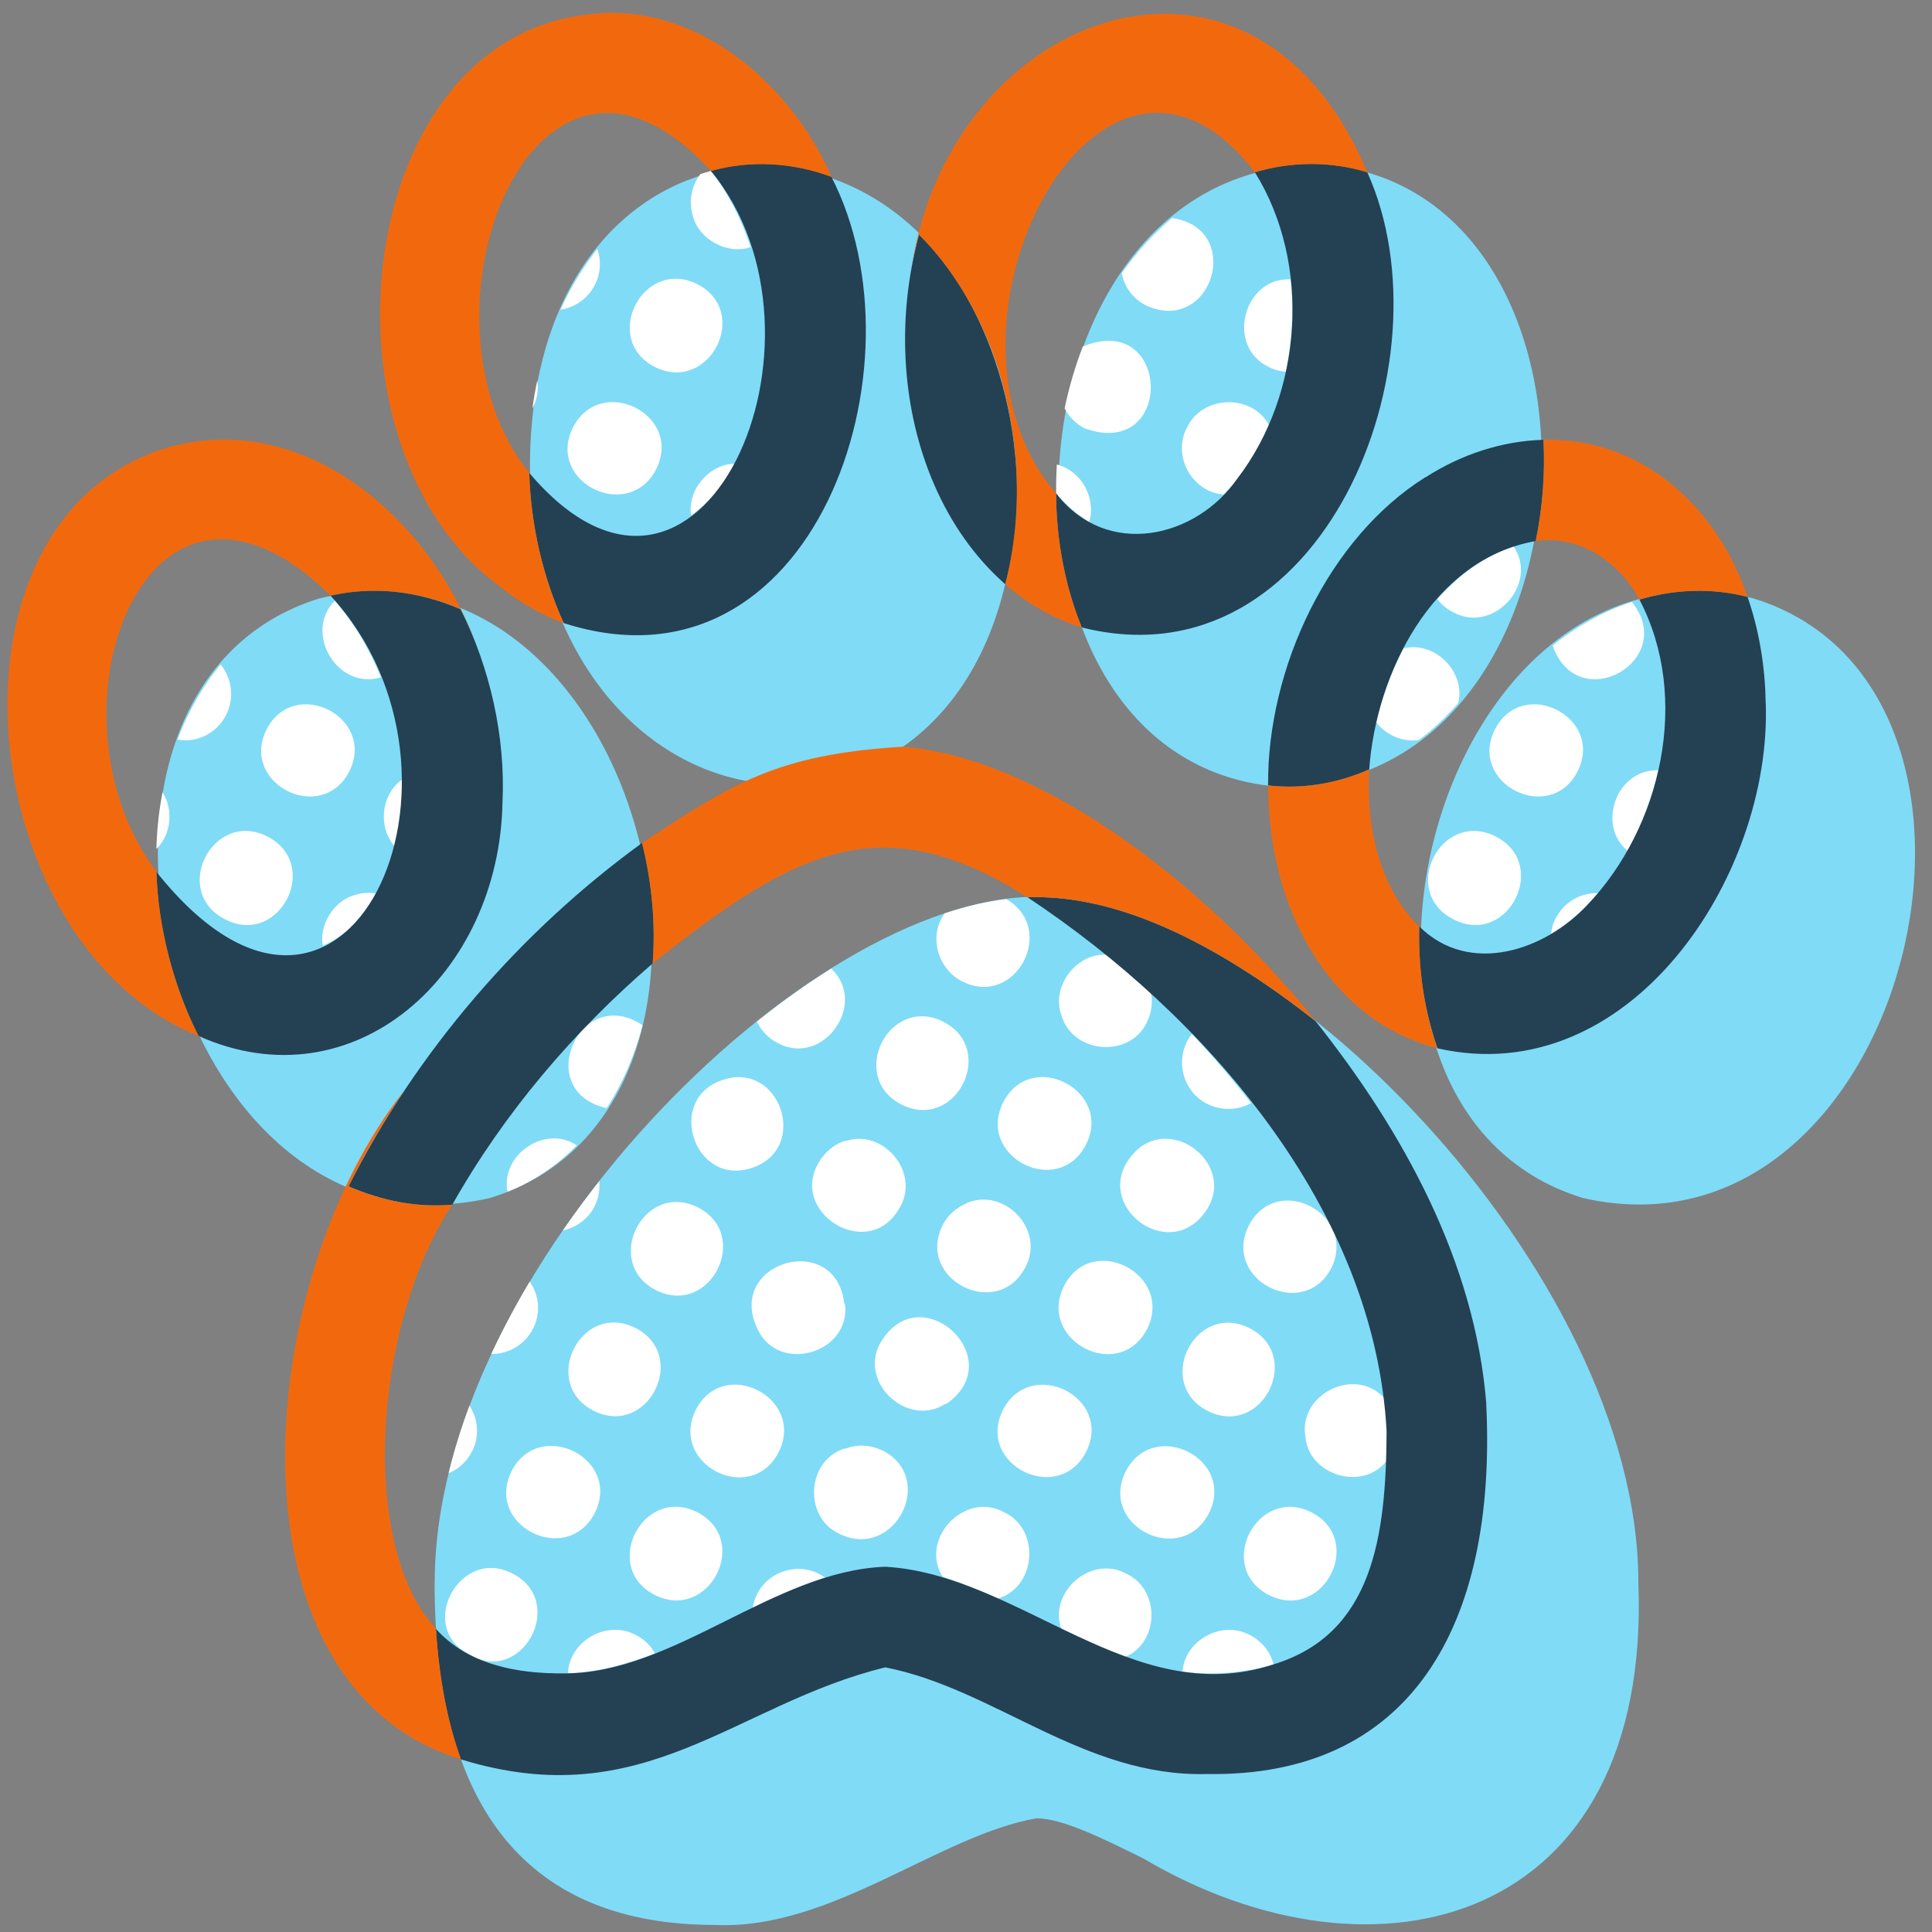 <svg width="100" height="100" viewBox="0 0 100 100" fill="none" xmlns="http://www.w3.org/2000/svg">
<rect x="0" y="0" width="100" height="100" fill="#808080" stroke="none"/>
<g clip-path="url(#clip0_3153_63138)">
<path d="M52.536 23.344C53.854 45.411 29.75 46.385 27.484 25.87C26.161 3.812 50.266 2.818 52.536 23.344ZM68.891 8.547C51.646 7.724 49.776 38.792 65.693 40.672C82.943 41.495 84.802 10.422 68.891 8.547ZM16.568 30.963C1.276 35.635 8.463 65.854 25.354 62.01C40.666 57.328 33.427 27.104 16.568 30.963ZM90.724 30.963C73.859 27.109 66.625 57.328 81.937 62.01C98.833 65.854 106.015 35.63 90.724 30.963ZM22.495 81.917C22.495 93.677 27.38 99.635 37.016 99.635C43.021 99.911 48.614 94.984 53.651 94.115C54.969 94.115 57.005 95.12 59.166 96.187C71.255 103.333 85.479 99.588 84.802 81.911C84.802 65.797 65.666 46.417 53.651 46.417C41.635 46.417 22.5 65.797 22.5 81.911L22.495 81.917Z" fill="#80DBF7"/>
<path d="M33.964 66.786C31.167 65.37 33.297 61.099 36.115 62.489C38.911 63.906 36.781 68.177 33.964 66.786ZM30.734 73.026C33.552 74.422 35.682 70.151 32.88 68.729C30.062 67.333 27.932 71.604 30.734 73.026ZM30.797 14.734C31.099 14.135 31.12 13.474 30.922 12.885C30.182 13.823 29.537 14.875 29.01 16.031C29.755 15.917 30.432 15.458 30.797 14.734ZM48.786 63.422C47.396 66.234 51.656 68.38 53.078 65.578C54.115 63.651 51.969 61.411 50 62.286H50.031C49.51 62.5 49.057 62.885 48.781 63.427L48.786 63.422ZM42.594 59.854C40.464 62.599 44.99 65.521 46.609 62.437C47.599 60.62 45.667 58.385 43.745 59.073V59.042C43.297 59.187 42.896 59.469 42.599 59.854H42.594ZM49.828 50.807C52.589 52.177 54.734 48.062 52.083 46.536C51.057 46.667 49.99 46.911 48.896 47.276C48.026 48.464 48.557 50.187 49.828 50.812V50.807ZM46.672 57.177C49.49 58.573 51.62 54.302 48.818 52.88C46 51.484 43.87 55.755 46.672 57.177ZM33.26 53.068C30.01 50.875 27.521 56.5 31.401 57.354C32.219 56.089 32.849 54.641 33.26 53.068ZM38.906 60.453C41.927 59.479 40.396 54.875 37.396 55.901C34.422 56.896 35.932 61.437 38.906 60.453ZM35.885 11.25C36.224 12.432 37.688 13.193 38.849 12.792C38.391 11.375 37.708 10.021 36.797 8.849C36.615 8.901 36.432 8.953 36.255 9.01C35.755 9.641 35.635 10.51 35.885 11.25ZM29.651 22.135C28.255 24.969 32.542 27.073 33.969 24.276C35.365 21.443 31.078 19.328 29.651 22.135ZM33.906 19C36.719 20.39 38.896 16.135 36.083 14.703C33.276 13.312 31.088 17.562 33.906 19ZM37.542 24.849C37.724 24.573 37.901 24.297 38.062 24C36.719 24 35.562 25.349 35.771 26.687C36.432 26.213 37.026 25.594 37.542 24.849ZM39.224 68.818C40.318 71.13 44.036 70.042 43.74 67.5H43.703C43.281 63.625 37.495 65.328 39.224 68.818ZM40.255 53.989C42.609 55.25 44.948 51.948 43.026 50.135C41.734 50.943 40.448 51.859 39.177 52.875C39.396 53.339 39.76 53.739 40.255 53.989ZM30.781 62.422C30.99 62.01 31.057 61.562 31.021 61.135C30.365 61.969 29.734 62.818 29.135 63.687C29.823 63.542 30.443 63.104 30.787 62.427L30.781 62.422ZM55.068 66.573C53.677 69.391 57.932 71.609 59.38 68.776C60.766 65.963 56.51 63.739 55.068 66.573ZM51.922 57.062C50.521 59.87 54.771 62.057 56.214 59.239C57.615 56.443 53.365 54.239 51.922 57.062ZM62.297 62.844C64.255 60.359 60.464 57.401 58.531 59.87C56.562 62.354 60.365 65.323 62.297 62.844ZM80.391 33.495C81.75 37.099 86.865 34.161 84.469 31.156C83 31.635 81.594 32.432 80.37 33.411C80.38 33.437 80.38 33.469 80.391 33.495ZM62.505 57.146C63.234 57.505 64.062 57.474 64.755 57.099C63.797 55.854 62.771 54.661 61.693 53.521C60.755 54.687 61.156 56.489 62.505 57.146ZM75.203 31.682C77.292 32.844 79.672 30.224 78.338 28.276C76.781 28.771 75.474 29.812 74.396 31.015C74.609 31.286 74.875 31.521 75.203 31.682ZM64.63 63.453C63.24 66.266 67.5 68.411 68.922 65.609C70.245 62.828 66.062 60.635 64.63 63.453ZM59.37 52.891C59.609 52.411 59.667 51.896 59.578 51.406C58.839 50.714 58.094 50.057 57.323 49.422C55.734 49.281 54.37 51.068 54.948 52.573C55.521 54.547 58.5 54.797 59.37 52.896V52.891ZM62.521 73.036C65.338 74.432 67.469 70.161 64.667 68.74C61.849 67.344 59.719 71.615 62.521 73.036ZM56.151 22.177C60.828 23.828 60.609 16.052 56.047 17.937C55.651 18.953 55.339 20.026 55.104 21.135C55.328 21.568 55.682 21.937 56.151 22.177ZM55.026 25.943C55.432 26.354 55.885 26.713 56.38 27.01C56.74 25.781 55.99 24.375 54.703 24.042C54.672 24.552 54.661 25.052 54.667 25.552C54.786 25.682 54.906 25.812 55.026 25.943ZM59.333 15.818C62.76 17.354 64.412 11.818 60.667 11.286C59.698 12.104 58.823 13.062 58.062 14.14C58.188 14.854 58.651 15.474 59.333 15.818ZM61.432 22.14C60.667 23.594 61.693 25.469 63.328 25.594C64.338 24.583 65.104 23.333 65.682 22.005C64.807 20.364 62.224 20.443 61.438 22.135L61.432 22.14ZM65.688 19.005C65.963 19.146 66.255 19.219 66.552 19.245C66.88 17.677 66.979 16.052 66.802 14.458C64.349 14.344 63.422 17.958 65.693 19.005H65.688ZM39.177 82.531C39.062 82.766 38.995 83.01 38.958 83.25C40.182 82.656 41.417 82.083 42.708 81.661C41.547 80.786 39.812 81.229 39.177 82.531ZM58.297 81.453C56.464 80.453 54.234 82.427 54.943 84.349C56.016 84.87 57.104 85.359 58.224 85.771C60.016 85.026 60.078 82.276 58.292 81.453H58.297ZM62.578 78.318C63.974 75.495 59.693 73.37 58.26 76.172C56.865 79.005 61.151 81.12 62.578 78.318ZM56.224 75.135C57.62 72.312 53.339 70.187 51.906 72.99C50.51 75.812 54.792 77.943 56.224 75.135ZM45.672 75.078C45.042 74.766 44.344 74.755 43.74 74.99V74.969C41.75 75.557 41.552 78.552 43.474 79.401C46.292 80.766 48.505 76.521 45.677 75.073L45.672 75.078ZM40.307 75.156C41.698 72.344 37.443 70.167 36.01 72.979C34.62 75.792 38.87 77.974 40.307 75.156ZM51.969 78.271C49.922 77.156 47.568 79.667 48.792 81.615C49.76 81.922 50.703 82.318 51.63 82.745C53.63 82.182 53.885 79.161 51.969 78.271ZM27.812 19.682C27.708 20.161 27.625 20.646 27.557 21.14C27.812 20.687 27.88 20.161 27.812 19.682ZM64.682 84.62C63.229 83.859 61.339 84.88 61.203 86.521C62.776 86.729 64.401 86.588 65.917 86.156C65.771 85.505 65.312 84.943 64.682 84.62ZM80.51 47.547C80.38 47.802 80.312 48.068 80.281 48.339C81.213 47.781 82.021 47.042 82.734 46.224C81.812 46.203 80.948 46.687 80.516 47.547H80.51ZM67.87 78.271C65.057 76.88 62.88 81.135 65.693 82.568C68.505 83.958 70.682 79.703 67.87 78.271ZM85.562 39.88C83.594 40.026 82.693 42.776 84.245 44.036C84.974 42.734 85.516 41.323 85.833 39.864C85.745 39.864 85.656 39.864 85.568 39.88H85.562ZM81.662 39.917C83.052 37.104 78.792 34.969 77.37 37.766C75.979 40.578 80.24 42.714 81.662 39.917ZM77.417 43.297C74.599 41.87 72.396 46.151 75.24 47.589C78.047 49.031 80.234 44.729 77.417 43.297ZM71.781 74.083C71.771 73.526 71.75 72.958 71.682 72.401C70.188 70.677 67.177 72.146 67.568 74.37C67.74 76.359 70.516 77.198 71.755 75.635C71.771 75.125 71.781 74.604 71.781 74.083ZM75.479 36.391C75.87 34.776 74.266 33.156 72.646 33.562C72.01 34.766 71.526 36.057 71.234 37.385C71.724 38.047 72.625 38.432 73.443 38.302C74.193 37.75 74.854 37.099 75.479 36.391ZM48.953 72.687C52.359 70.375 47.625 65.953 45.557 69.526C44.427 71.604 47.026 73.937 48.953 72.646V72.687ZM11.708 37C12.141 36.141 12.01 35.125 11.422 34.396C10.495 35.51 9.74 36.828 9.188 38.281C10.188 38.474 11.234 37.948 11.708 37ZM13.838 43.297C11.021 41.87 8.818 46.151 11.662 47.589C14.463 49.031 16.662 44.739 13.838 43.297ZM8.411 41.01C8.229 41.953 8.12 42.937 8.094 43.943C8.875 43.187 8.984 41.896 8.411 41.01ZM18.083 39.917C19.474 37.104 15.213 34.969 13.792 37.766C12.401 40.578 16.662 42.714 18.083 39.917ZM24.438 75.12C24.833 74.333 24.745 73.443 24.302 72.75C23.865 73.917 23.505 75.083 23.219 76.255C23.729 76.042 24.167 75.656 24.432 75.12H24.438ZM29.854 59.281C28.208 58.187 25.901 59.776 26.266 61.687C27.625 61.151 28.828 60.328 29.854 59.281ZM36.078 78.266C33.266 76.875 31.088 81.13 33.901 82.562C36.714 83.953 38.891 79.698 36.078 78.266ZM27.594 68.766C27.995 67.958 27.917 67.042 27.417 66.338C26.682 67.568 26.021 68.818 25.427 70.083C26.312 70.088 27.167 69.615 27.588 68.766H27.594ZM30.792 78.302C32.188 75.479 27.906 73.354 26.474 76.156C25.078 78.99 29.365 81.104 30.792 78.302ZM26.51 81.437C23.823 80.052 21.562 84.177 24.234 85.604C26.995 87.333 29.406 82.896 26.51 81.437ZM32.891 84.615C31.401 83.833 29.479 84.932 29.396 86.604C30.891 86.568 32.396 86.161 33.901 85.578C33.677 85.177 33.333 84.833 32.885 84.615H32.891ZM19.172 33.87C18.677 32.87 18.052 31.937 17.328 31.094C15.682 32.76 17.484 35.745 19.713 35.057C19.547 34.651 19.375 34.255 19.177 33.87H19.172ZM20.802 40.354C19.713 41.141 19.552 42.833 20.438 43.818C20.708 42.693 20.833 41.521 20.802 40.354ZM18.349 46.328C17.287 46.625 16.505 47.854 16.708 48.953C17.932 48.417 18.854 47.411 19.505 46.25C19.115 46.182 18.719 46.208 18.354 46.328H18.349Z" fill="white"/>
<path d="M73.807 24.693C75.62 23.531 77.729 22.823 79.885 22.765C79.979 24.474 79.838 26.307 79.484 28.005C74.151 28.948 71.229 34.828 70.87 39.828C69.198 40.557 67.427 40.854 65.635 40.656C65.588 34.578 68.776 27.812 73.802 24.687L73.807 24.693ZM55.99 32.474C68.422 35.62 75.198 18.724 70.771 8.917C68.891 8.338 66.833 8.354 64.953 8.917C67.906 13.672 67.422 20.364 64.042 24.776C61.927 27.833 57.307 28.958 54.661 25.531C54.677 28.026 55.151 30.385 55.99 32.469V32.474ZM26.01 41.505C26.167 38.172 25.375 34.578 23.838 31.531C21.63 30.573 19.297 30.333 17.109 30.833C25.646 40.078 18.005 57.573 8.094 45.125C8.172 47.953 8.974 51.062 10.271 53.62C18.323 57.224 25.854 50.437 26.01 41.51V41.505ZM23.412 62.354C26.083 57.62 29.672 53.401 33.786 49.864C33.932 47.864 33.76 45.755 33.234 43.63C26.896 48.239 21.573 54.416 18.037 61.406C19.797 62.172 21.583 62.505 23.412 62.354ZM91.391 36.406C91.37 34.547 91.057 32.635 90.453 30.896C88.646 30.432 86.724 30.484 84.854 31.031C87.521 36.099 86.01 42.812 82.151 46.849C80.01 49.156 76.088 50.552 73.463 47.953C73.401 50.193 73.729 52.338 74.401 54.26C84.333 56.516 91.698 45.385 91.396 36.406H91.391ZM76.932 72.666C76.344 65.297 72.62 58.552 68.094 52.854C62.958 48.807 57.802 46.266 53.182 46.443C62.406 52.552 71.172 62.599 71.771 74.099C71.74 79.495 71.078 84.578 65.906 86.151C58.615 88.557 52.776 81.495 45.823 81.094C40.021 81.312 34.901 86.635 29.188 86.614C26.797 86.635 24.229 86.177 22.557 84.302C22.719 86.875 23.151 89.13 23.849 91.062C33.37 94 38.031 88.203 45.823 86.302C51.469 87.406 56.104 91.989 62.458 91.823C72.953 92 77.495 84.219 76.927 72.666H76.932ZM46.896 18.974C47.182 23.166 48.833 27.427 52.031 30.239C53.693 24.255 51.87 16.302 47.568 12.146C46.969 14.359 46.734 16.687 46.896 18.974ZM29.177 32.25C42.13 36.416 48.068 18.901 43.031 9.151C41.036 8.406 38.844 8.271 36.797 8.844C43.885 17.474 36.302 34.989 27.391 24.474C27.463 27.156 28.109 29.932 29.177 32.25Z" fill="#234153"/>
<path d="M79.885 22.766C84.833 22.625 88.807 26.073 90.453 30.896C88.646 30.432 86.724 30.484 84.854 31.031C83.74 28.984 81.703 27.698 79.49 28C79.844 26.307 79.984 24.469 79.891 22.76L79.885 22.766ZM73.458 47.953C71.646 46.245 70.667 43.193 70.87 39.828C69.198 40.557 67.427 40.854 65.635 40.656C65.635 40.229 65.651 39.797 65.682 39.359C65.208 46.708 68.823 53.193 75.01 54.396C74.802 54.354 74.599 54.307 74.396 54.255C73.729 52.333 73.401 50.193 73.458 47.948V47.953ZM33.787 49.864C33.787 49.864 33.781 49.864 33.776 49.87C41.245 43.937 45.646 41.687 53.188 46.443C57.802 46.266 62.958 48.807 68.094 52.849C61.792 45.026 53.313 39.135 46.698 38.651C40.063 39.052 37.807 40.651 33.229 43.63C33.761 45.755 33.932 47.864 33.781 49.864H33.787ZM22.568 84.307C18.511 79.943 19.38 68.401 23.412 62.354C21.583 62.51 19.797 62.172 18.037 61.406C18.88 59.708 19.86 58.042 20.943 56.427C13.057 66.312 11.38 87.245 23.86 91.057C23.162 89.125 22.729 86.875 22.568 84.297V84.307ZM52.531 23.338C52.771 25.76 52.578 28.104 52.031 30.239C53.203 31.266 54.537 32.031 55.99 32.474C55.151 30.391 54.677 28.031 54.662 25.536C47.292 17.016 56.99 -1.453 64.953 8.917C66.833 8.354 68.891 8.338 70.771 8.917C64.87 -5.146 49.245 0.458 47.193 13.792C47.297 13.234 47.422 12.682 47.568 12.141C50.302 14.901 52.094 18.896 52.531 23.333V23.338ZM10.276 53.62C8.979 51.068 8.177 47.953 8.099 45.125C1.896 36.885 7.589 21.479 17.115 30.828C19.302 30.333 21.636 30.573 23.844 31.526C24.125 32.089 24.386 32.672 24.62 33.271C22.141 26.661 15.662 21.229 8.761 23.141C-3.854 26.797 -1.443 49.552 10.813 53.828C10.636 53.76 10.453 53.687 10.276 53.609V53.62ZM25.735 30.25C26.823 31.141 27.979 31.807 29.182 32.255C28.115 29.937 27.469 27.161 27.396 24.479C20.87 16.396 27.656 -1.151 36.802 8.849C38.849 8.276 41.042 8.411 43.037 9.156C40.896 4.229 35.953 0.104 30.594 0.729C18.214 1.937 16.031 22.948 25.729 30.25H25.735Z" fill="#F2690D"/>
</g>
<defs>
<clipPath id="clip0_3153_63138">
<rect width="100" height="100" fill="white"/>
</clipPath>
</defs>
</svg>

